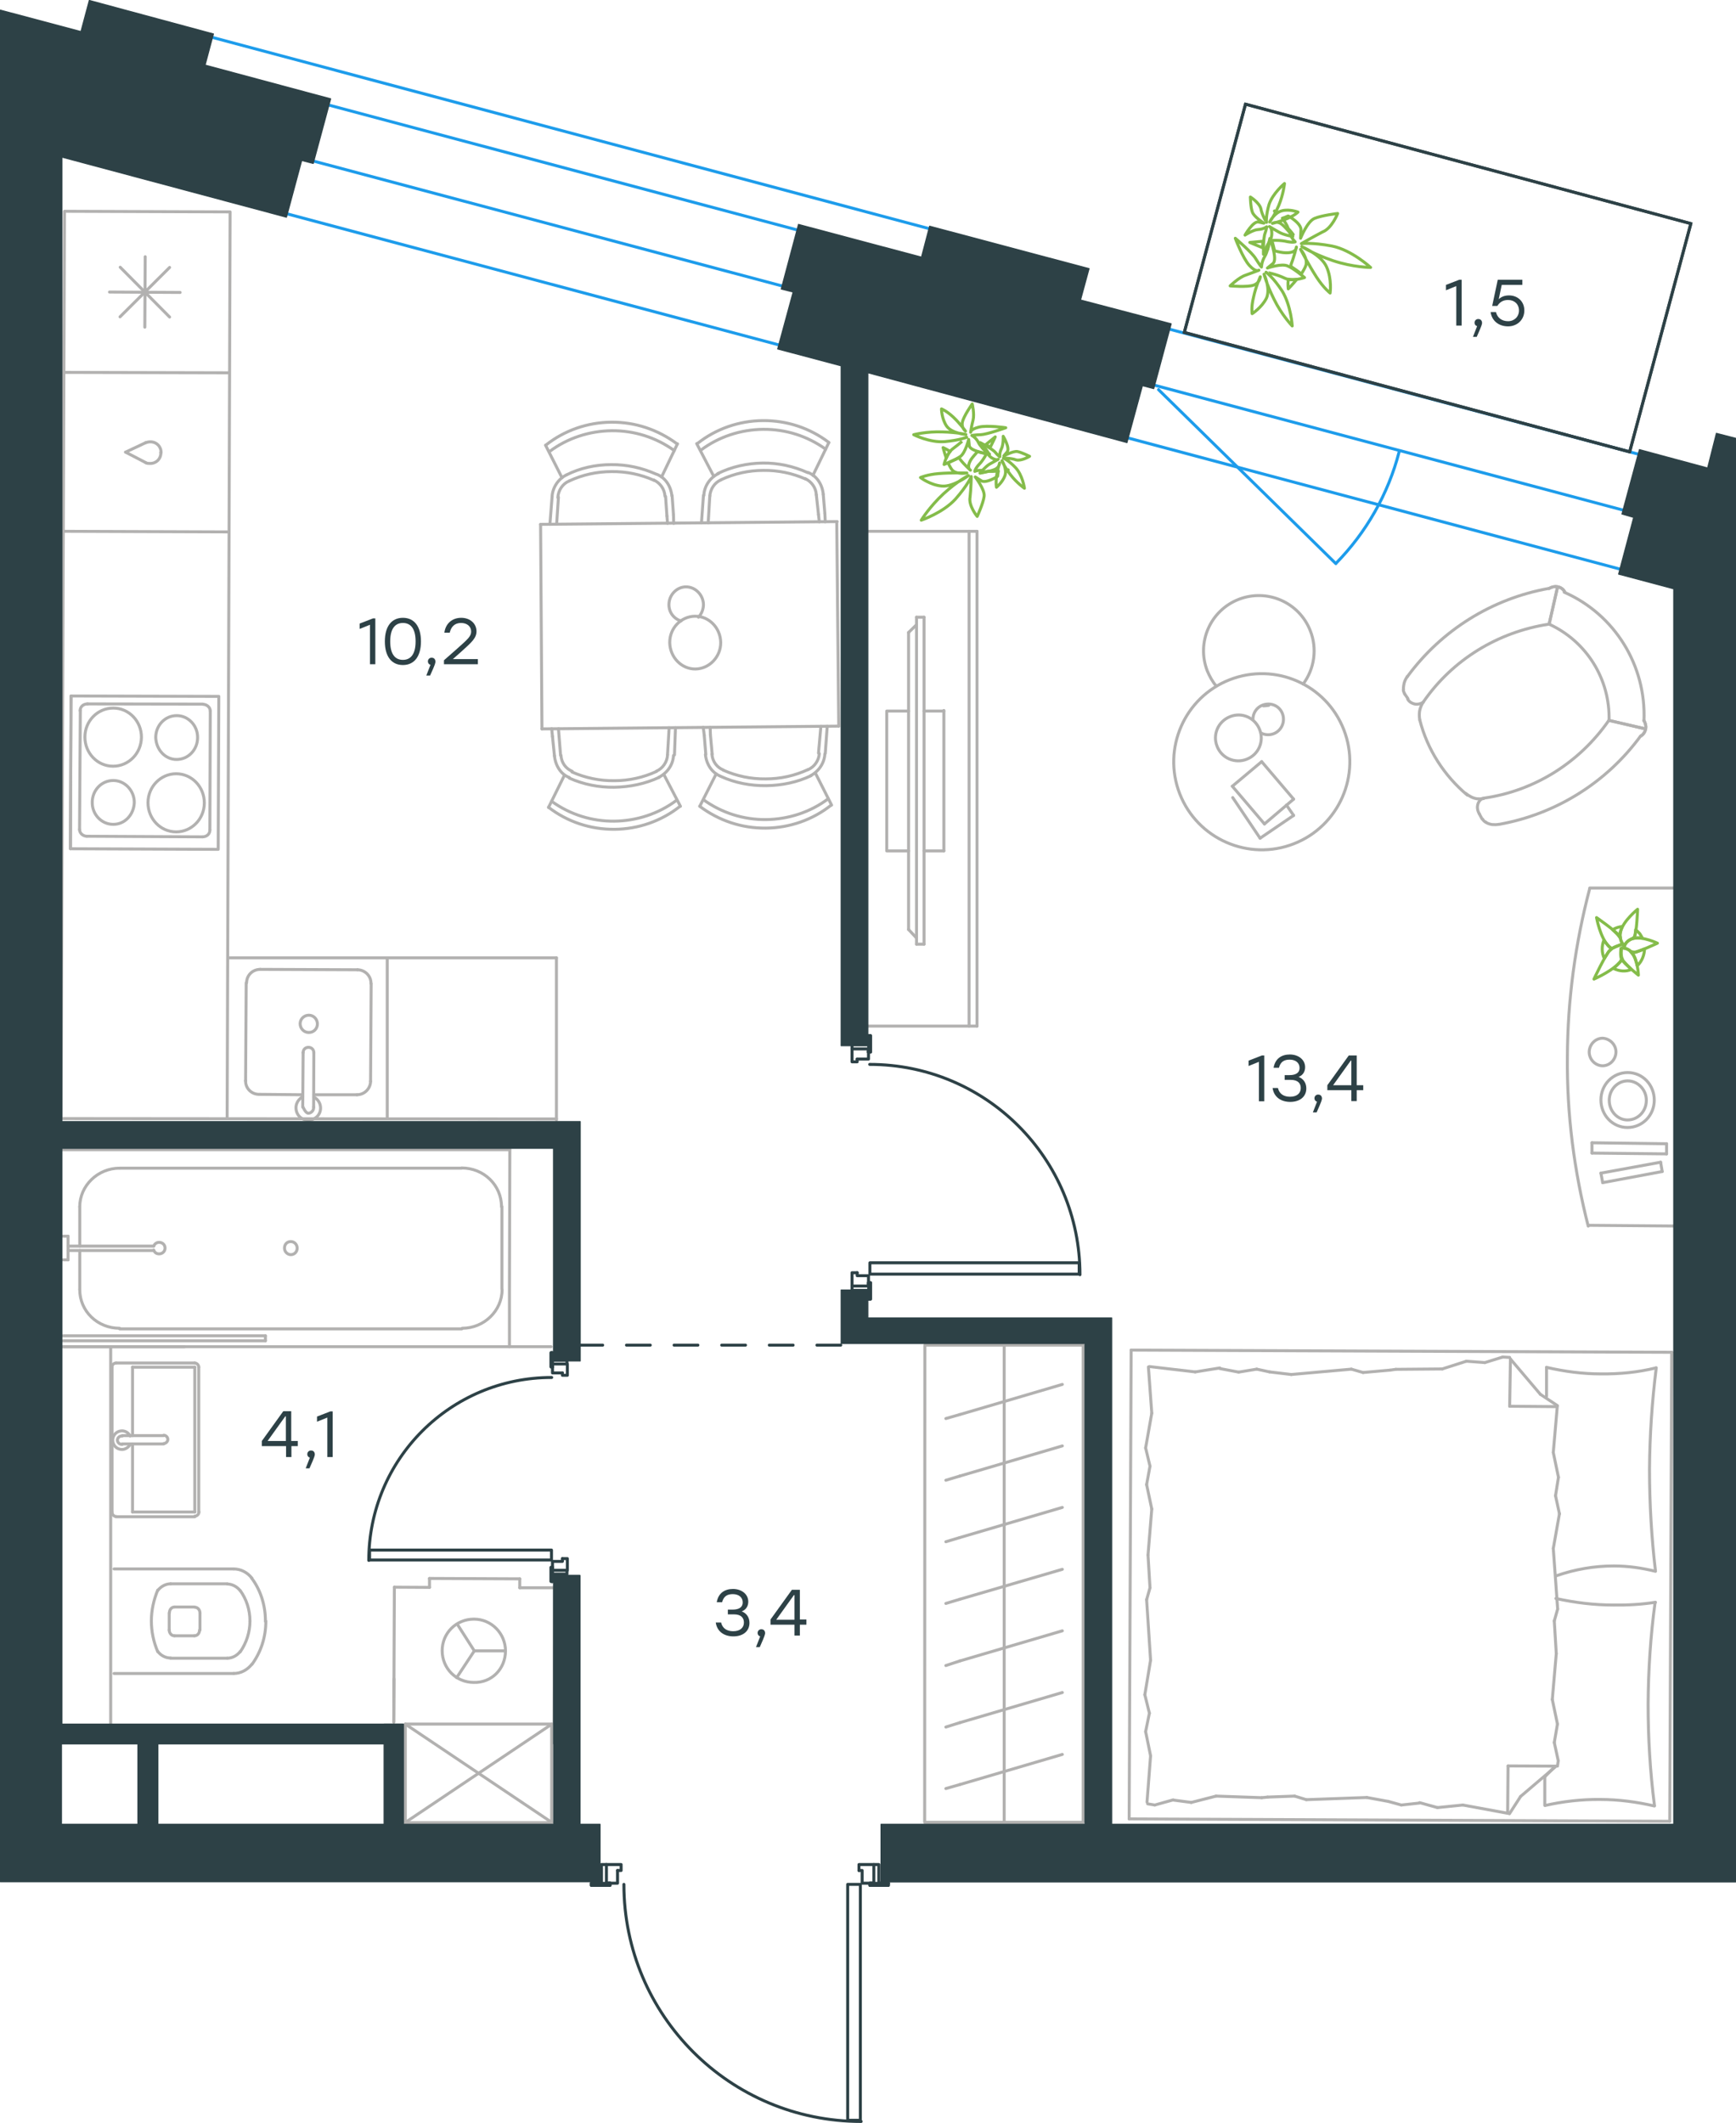 <?xml version="1.0" encoding="utf-8"?>
<!-- Generator: Adobe Illustrator 26.5.0, SVG Export Plug-In . SVG Version: 6.00 Build 0)  -->
<svg version="1.1" id="Слой_1" xmlns="http://www.w3.org/2000/svg" xmlns:xlink="http://www.w3.org/1999/xlink" x="0px" y="0px"
	 viewBox="0 0 875.1 1070" style="enable-background:new 0 0 875.1 1070;" xml:space="preserve">
<style type="text/css">
	.st0{fill:none;stroke:#1D9CEB;stroke-width:1.5;stroke-miterlimit:22.926;}
	.st1{enable-background:new    ;}
	.st2{fill:#2D4146;}
	
		.st3{fill-rule:evenodd;clip-rule:evenodd;fill:#2D4146;stroke:#2D4146;stroke-width:0.5;stroke-linecap:round;stroke-linejoin:round;stroke-miterlimit:10;}
	.st4{fill:none;stroke:#B2B1B0;stroke-width:1.5;stroke-linecap:round;stroke-linejoin:round;stroke-miterlimit:10;}
	.st5{fill:none;stroke:#84BC4A;stroke-width:1.5;stroke-linecap:round;stroke-linejoin:round;stroke-miterlimit:10;}
	
		.st6{fill:none;stroke:#2D4146;stroke-width:1.5;stroke-linecap:round;stroke-linejoin:round;stroke-miterlimit:10;stroke-dasharray:12;}
	.st7{fill:none;stroke:#2D4146;stroke-width:1.5;stroke-linecap:round;stroke-linejoin:round;stroke-miterlimit:10;}
	
		.st8{fill-rule:evenodd;clip-rule:evenodd;fill:#2D4146;stroke:#2D4146;stroke-width:0.5;stroke-linecap:round;stroke-linejoin:round;stroke-miterlimit:10;}
	.st9{fill:none;stroke:#1D9CEB;stroke-width:1.5;stroke-linecap:round;stroke-linejoin:round;stroke-miterlimit:10;}
	.st10{fill:none;stroke:#2D4146;stroke-width:1.5;stroke-miterlimit:10;}
	.st11{fill:none;stroke:#2D4146;stroke-width:1.5;stroke-linecap:round;stroke-linejoin:round;stroke-miterlimit:10;}
</style>
<line class="st0" x1="129" y1="103.6" x2="827.7" y2="289.8"/>
<line class="st0" x1="125.8" y1="72.6" x2="824.5" y2="258.8"/>
<line class="st0" x1="147.5" y1="48.1" x2="846.4" y2="234.4"/>
<line class="st0" x1="97.5" y1="16.3" x2="539.4" y2="134.2"/>
<g class="st1">
	<path class="st2" d="M189.2,311.7v23.1h-2.7v-19.9l-5.2,2.1v-2.7l6.7-2.6H189.2z"/>
	<path class="st2" d="M212.2,323.3c0,7.6-3.4,11.9-9.1,11.9c-5.7,0-9.1-4.3-9.1-11.9s3.4-11.9,9.1-11.9
		C208.8,311.4,212.2,315.7,212.2,323.3z M209.5,323.3c0-6.6-2.6-9.3-6.4-9.3c-3.8,0-6.4,2.7-6.4,9.3c0,6.6,2.6,9.3,6.4,9.3
		C206.9,332.6,209.5,329.9,209.5,323.3z"/>
	<path class="st2" d="M216.8,340.5h-1.9l2.1-5.4c-0.8-0.2-1.3-0.9-1.3-1.7c0-1.1,0.8-1.9,1.9-1.9c0.8,0,1.8,0.4,1.9,1.9
		C219.5,334,219.5,334.7,216.8,340.5z"/>
	<path class="st2" d="M240.8,334.8h-17v-2l6.6-5.8c5.5-4.9,7.1-6.3,7.1-8.7c0-2.5-2-4.3-5.1-4.3c-3.2,0-5,1.9-5.7,4.9H224
		c0.6-4.6,3.9-7.5,8.5-7.5c4.6,0,7.7,3,7.7,6.8c0,3.4-2.4,5.5-7.6,10.2l-4.3,3.8h12.6V334.8z"/>
</g>
<path class="st3" d="M257.5,577.5h1.2c0-0.7-0.5-1.2-1.2-1.2s-1.2,0.5-1.2,1.2s0.5,1.2,1.2,1.2s1.2-0.5,1.2-1.2H257.5z"/>
<g>
	<line class="st4" x1="766.5" y1="905.5" x2="784.1" y2="890.5"/>
	<line class="st4" x1="760.9" y1="914.2" x2="766.5" y2="905.5"/>
	<line class="st4" x1="842.7" y1="681.6" x2="570.2" y2="680.5"/>
	<line class="st4" x1="761" y1="708.8" x2="784.6" y2="709"/>
	<line class="st4" x1="569.2" y1="916.8" x2="841.7" y2="918"/>
	<line class="st4" x1="841.7" y1="918" x2="842.7" y2="681.6"/>
	<line class="st4" x1="760.2" y1="890.1" x2="760" y2="913.8"/>
	<line class="st4" x1="778.7" y1="895.6" x2="778.7" y2="910"/>
	<line class="st4" x1="760.2" y1="890.1" x2="784" y2="890.2"/>
	<line class="st4" x1="784" y1="890.2" x2="778.7" y2="895.6"/>
	<line class="st4" x1="779.6" y1="689.2" x2="779.6" y2="703.8"/>
	<line class="st4" x1="776.5" y1="702.8" x2="761.4" y2="685"/>
	<line class="st4" x1="785.1" y1="708.5" x2="776.5" y2="702.8"/>
	<line class="st4" x1="761" y1="708.8" x2="761.4" y2="685"/>
	<line class="st4" x1="578.7" y1="783.8" x2="579.7" y2="800.3"/>
	<line class="st4" x1="580" y1="836.8" x2="577.1" y2="854.2"/>
	<line class="st4" x1="579.4" y1="863.5" x2="577.5" y2="872.8"/>
	<line class="st4" x1="577.1" y1="854.2" x2="579.4" y2="863.5"/>
	<line class="st4" x1="579.7" y1="800.3" x2="578" y2="806.3"/>
	<line class="st4" x1="578" y1="806.3" x2="580" y2="836.8"/>
	<line class="st4" x1="580" y1="885" x2="578.2" y2="908.3"/>
	<line class="st4" x1="577.5" y1="872.8" x2="580" y2="885"/>
	<line class="st4" x1="580.6" y1="712.3" x2="577.5" y2="729.8"/>
	<line class="st4" x1="579.7" y1="739" x2="578" y2="748.3"/>
	<line class="st4" x1="577.5" y1="729.8" x2="579.7" y2="739"/>
	<line class="st4" x1="578.9" y1="689" x2="580.6" y2="712.3"/>
	<line class="st4" x1="580.6" y1="760.6" x2="578.7" y2="783.8"/>
	<line class="st4" x1="578" y1="748.3" x2="580.6" y2="760.6"/>
	<line class="st4" x1="569.2" y1="916.8" x2="570.2" y2="680.5"/>
	<path class="st4" d="M834,910c-2.2-17-3.2-34-3.2-51.1c0.1-17,1.2-34.2,3.5-51.1"/>
	<path class="st4" d="M834.6,689.5c-9,2.2-18.1,3.1-27.6,3c-9.2,0-18.3-1.2-27.4-3.3"/>
	<path class="st4" d="M779,910c8.9-2,18.1-3.1,27.6-3c9.2,0,18.3,1.2,27.4,3.3"/>
	<path class="st4" d="M834.5,791.8c-2-17-3-34-3-51.3c0.1-17,1.3-34.2,3.4-51.1"/>
	<line class="st4" x1="640" y1="691.5" x2="633.5" y2="690.1"/>
	<line class="st4" x1="624.4" y1="691.6" x2="614.9" y2="689.8"/>
	<line class="st4" x1="633.5" y1="690.1" x2="624.4" y2="691.6"/>
	<line class="st4" x1="602.5" y1="691.5" x2="579.4" y2="688.8"/>
	<line class="st4" x1="614.9" y1="689.5" x2="602.5" y2="691.5"/>
	<line class="st4" x1="700.7" y1="690.6" x2="687.1" y2="691.8"/>
	<line class="st4" x1="650.9" y1="692.8" x2="640" y2="691.5"/>
	<line class="st4" x1="687.1" y1="691.8" x2="681.2" y2="690.1"/>
	<line class="st4" x1="681.2" y1="690.1" x2="650.9" y2="692.8"/>
	<line class="st4" x1="703.6" y1="690.2" x2="700.7" y2="690.6"/>
	<line class="st4" x1="761" y1="684.2" x2="757.5" y2="684"/>
	<line class="st4" x1="748.5" y1="686.8" x2="739.2" y2="686.1"/>
	<line class="st4" x1="757.5" y1="684" x2="748.5" y2="686.8"/>
	<line class="st4" x1="727.1" y1="690" x2="703.6" y2="690.2"/>
	<line class="st4" x1="739.2" y1="686.1" x2="727" y2="690"/>
	<path class="st4" d="M784.4,794.3c9.4-3.3,19.2-5,29.1-5c7.1,0,14.1,1,21,2.7"/>
	<line class="st4" x1="699.9" y1="908" x2="706.4" y2="909.8"/>
	<line class="st4" x1="715.6" y1="908.6" x2="724.6" y2="911.1"/>
	<line class="st4" x1="706.4" y1="909.8" x2="715.6" y2="908.8"/>
	<line class="st4" x1="737.4" y1="909.8" x2="760.2" y2="914"/>
	<line class="st4" x1="724.6" y1="911.1" x2="737.4" y2="909.8"/>
	<line class="st4" x1="639" y1="905.8" x2="652.6" y2="905.3"/>
	<line class="st4" x1="689" y1="906" x2="699.9" y2="908"/>
	<line class="st4" x1="652.6" y1="905.3" x2="658.5" y2="907.1"/>
	<line class="st4" x1="658.5" y1="907.1" x2="689" y2="906"/>
	<line class="st4" x1="636" y1="906.1" x2="639" y2="905.8"/>
	<line class="st4" x1="578.5" y1="909.2" x2="582.1" y2="909.8"/>
	<line class="st4" x1="591.4" y1="907.3" x2="600.5" y2="908.5"/>
	<line class="st4" x1="582.1" y1="909.8" x2="591.4" y2="907.2"/>
	<line class="st4" x1="613" y1="905.3" x2="636" y2="906.1"/>
	<line class="st4" x1="600.5" y1="908.5" x2="613" y2="905.3"/>
	<path class="st4" d="M834.5,807.6c-6.9,1.1-14.1,1.5-21.1,1.4c-9.9,0-19.4-1.2-29.1-3.3"/>
	<line class="st4" x1="784.5" y1="833.5" x2="783.5" y2="817"/>
	<line class="st4" x1="783" y1="780.5" x2="786.1" y2="763"/>
	<line class="st4" x1="784.1" y1="754" x2="785.6" y2="744.6"/>
	<line class="st4" x1="786.1" y1="763" x2="784.1" y2="753.8"/>
	<line class="st4" x1="783.5" y1="817" x2="785.2" y2="811"/>
	<line class="st4" x1="785.2" y1="811" x2="783" y2="780.5"/>
	<line class="st4" x1="783" y1="732.1" x2="785" y2="709"/>
	<line class="st4" x1="785.6" y1="744.6" x2="783" y2="732.1"/>
	<line class="st4" x1="785.1" y1="890.2" x2="785.5" y2="887.5"/>
	<line class="st4" x1="783.5" y1="878.3" x2="785.1" y2="869"/>
	<line class="st4" x1="785.5" y1="887.5" x2="783.5" y2="878.3"/>
	<line class="st4" x1="782.5" y1="856.6" x2="784.5" y2="833.5"/>
	<line class="st4" x1="785.1" y1="869" x2="782.5" y2="856.6"/>
	<line class="st4" x1="335.5" y1="250.2" x2="336.2" y2="260.1"/>
	<line class="st4" x1="339.5" y1="259.6" x2="339.6" y2="263.8"/>
	<line class="st4" x1="336.2" y1="260.1" x2="336.5" y2="263.8"/>
	<line class="st4" x1="281.5" y1="250.6" x2="280.6" y2="264.2"/>
	<line class="st4" x1="278.3" y1="250.4" x2="277.2" y2="264.3"/>
	<line class="st4" x1="338.8" y1="249.8" x2="339.5" y2="259.6"/>
	<line class="st4" x1="283.3" y1="240.8" x2="275" y2="224.4"/>
	<line class="st4" x1="333.5" y1="240.4" x2="341.5" y2="223.7"/>
	<line class="st4" x1="273.2" y1="367.4" x2="272.5" y2="264.3"/>
	<line class="st4" x1="422.8" y1="366" x2="273.2" y2="367.4"/>
	<line class="st4" x1="421.8" y1="263" x2="422.8" y2="366"/>
	<line class="st4" x1="272.5" y1="264.3" x2="422" y2="262.9"/>
	<line class="st4" x1="282.6" y1="380.8" x2="281.8" y2="371"/>
	<line class="st4" x1="278.5" y1="371.2" x2="278.1" y2="367.3"/>
	<line class="st4" x1="281.8" y1="371" x2="281.5" y2="367.3"/>
	<line class="st4" x1="336.5" y1="380.3" x2="337.3" y2="366.8"/>
	<line class="st4" x1="340" y1="380.5" x2="340.5" y2="366.8"/>
	<line class="st4" x1="279.5" y1="381" x2="278.5" y2="371.2"/>
	<line class="st4" x1="334.6" y1="390.3" x2="343" y2="406.4"/>
	<line class="st4" x1="284.5" y1="390.8" x2="276.5" y2="407"/>
	<line class="st4" x1="411.5" y1="249.4" x2="412.6" y2="259.4"/>
	<line class="st4" x1="415.8" y1="258.8" x2="416" y2="263"/>
	<line class="st4" x1="412.6" y1="259.4" x2="413" y2="263"/>
	<line class="st4" x1="357.8" y1="249.9" x2="357" y2="263.6"/>
	<line class="st4" x1="354.6" y1="249.7" x2="353.6" y2="263.6"/>
	<line class="st4" x1="415" y1="249.2" x2="415.8" y2="258.8"/>
	<line class="st4" x1="359.8" y1="240.1" x2="351.2" y2="223.6"/>
	<line class="st4" x1="409.8" y1="239.6" x2="417.8" y2="223.1"/>
	<line class="st4" x1="359" y1="380.1" x2="358.1" y2="370.3"/>
	<line class="st4" x1="355" y1="370.6" x2="354.5" y2="366.6"/>
	<line class="st4" x1="358.1" y1="370.3" x2="358" y2="366.6"/>
	<line class="st4" x1="412.6" y1="379.6" x2="413.8" y2="366.1"/>
	<line class="st4" x1="416" y1="379.8" x2="417" y2="366.1"/>
	<line class="st4" x1="355.8" y1="380.3" x2="355" y2="370.6"/>
	<line class="st4" x1="411.1" y1="389.8" x2="419.2" y2="405.8"/>
	<line class="st4" x1="361" y1="390.1" x2="352.8" y2="406.3"/>
	<path class="st4" d="M285.5,239.4c6.9-3.5,14.7-5.2,22.5-5.2c8-0.1,15.6,1.6,22.8,4.8"/>
	<path class="st4" d="M281.2,250.8c0.2-3.7,2.5-7,5.6-8.3"/>
	<path class="st4" d="M287,242.4c6.7-3.1,13.9-4.7,21.3-4.7c7.4-0.1,14.6,1.4,21.4,4.4"/>
	<path class="st4" d="M329.5,241.9c3.2,1.5,5.5,4.5,5.7,8.2"/>
	<path class="st4" d="M277,227.6c9-6.8,20.2-10.4,31.4-10.5s22.2,3.3,31.5,10"/>
	<path class="st4" d="M331.2,239.1c4.3,1.8,7,6,7.5,10.9"/>
	<path class="st4" d="M278.3,250.4c0.2-4.6,3.1-9,7.2-11"/>
	<path class="st4" d="M275.1,224.4c9.4-7.5,21.1-11.5,33-11.6c12.1-0.1,23.5,3.7,33.3,11"/>
	<path class="st4" d="M343.3,313c-3.6-1.1-6.1-4.3-6.1-8.2c0-5,4-9,8.6-9c4.8,0,8.7,4.1,8.8,8.9c0,2.4-1,4.8-2.5,6.4"/>
	<path class="st4" d="M350.6,337.2c7.1-0.1,12.8-6.3,12.7-13.4c-0.1-7.2-5.8-13.3-13-13.2c-7,0.1-12.8,6-12.7,13.4
		C337.8,331.3,343.5,337.3,350.6,337.2z"/>
	<path class="st4" d="M336.5,380.6c-0.2,3.5-2.5,6.8-5.6,8.1"/>
	<path class="st4" d="M331,388.8c-6.7,3.1-13.9,4.7-21.3,4.7c-7.4,0.1-14.6-1.4-21.4-4.4"/>
	<path class="st4" d="M288.5,388.8c-3.2-1.3-5.5-4.3-5.7-8"/>
	<path class="st4" d="M341,403.4c-9,6.8-20.2,10.4-31.4,10.5s-22.2-3.3-31.5-10"/>
	<path class="st4" d="M287,391.9c-4.3-1.6-7-6-7.5-10.9"/>
	<path class="st4" d="M339.5,380.8c-0.2,4.6-3.1,8.8-7.4,11"/>
	<path class="st4" d="M332.3,391.8c-7.1,3.3-14.9,4.9-22.7,5s-15.4-1.4-22.6-4.6"/>
	<path class="st4" d="M342.8,406.4c-9.4,7.5-21.1,11.5-33,11.6c-12.1,0.1-23.7-3.7-33.3-11.1"/>
	<path class="st4" d="M361.8,238.7c7.1-3.5,14.9-5.2,22.7-5.3s15.5,1.6,22.6,4.8"/>
	<path class="st4" d="M357.8,250.2c0.2-3.7,2.5-7,5.6-8.3"/>
	<path class="st4" d="M363.5,241.8c6.7-3.1,13.9-4.7,21.3-4.7c7.4-0.1,14.6,1.4,21.4,4.4"/>
	<path class="st4" d="M405.8,241.2c3.2,1.5,5.5,4.5,5.7,8.2"/>
	<path class="st4" d="M353.3,226.9c9-6.8,20.2-10.4,31.4-10.5s22.2,3.3,31.5,10"/>
	<path class="st4" d="M407.5,238.2c4.3,1.8,7,6,7.5,10.9"/>
	<path class="st4" d="M354.8,249.7c0.2-4.6,3.1-9,7.4-11"/>
	<path class="st4" d="M351.5,223.6c9.4-7.5,21.1-11.5,33-11.6c12.1-0.1,23.7,3.7,33.3,11"/>
	<path class="st4" d="M413,379.8c-0.2,3.5-2.5,6.8-5.6,8.1"/>
	<path class="st4" d="M407.3,387.9c-6.7,3.1-13.9,4.7-21.3,4.7c-7.4,0.1-14.6-1.4-21.4-4.4"/>
	<path class="st4" d="M364.6,388.1c-3.2-1.3-5.5-4.3-5.7-8"/>
	<path class="st4" d="M417.5,402.6c-9,6.8-20.2,10.4-31.4,10.5s-22.2-3.3-31.5-10"/>
	<path class="st4" d="M363.1,391.2c-4.3-1.8-7-6-7.5-10.9"/>
	<path class="st4" d="M415.8,380c-0.2,4.6-3.1,8.8-7.2,11"/>
	<path class="st4" d="M408.8,391c-6.9,3.3-14.7,4.9-22.5,5c-8,0.1-15.7-1.4-22.8-4.6"/>
	<path class="st4" d="M419,405.8c-9.4,7.5-21.1,11.5-33,11.6c-12.1,0.1-23.5-3.7-33.3-11"/>
	<line class="st4" x1="90.8" y1="147.4" x2="55.2" y2="147.2"/>
	<line class="st4" x1="60.6" y1="134.7" x2="85.5" y2="159.8"/>
	<line class="st4" x1="85.5" y1="134.8" x2="60.5" y2="159.7"/>
	<line class="st4" x1="73.2" y1="129.4" x2="73" y2="164.9"/>
	<line class="st4" x1="32.6" y1="187.7" x2="115.1" y2="187.9"/>
	<line class="st4" x1="32.3" y1="267.8" x2="114.8" y2="268.1"/>
	<line class="st4" x1="30.1" y1="563.8" x2="280.5" y2="564"/>
	<line class="st4" x1="158.1" y1="558" x2="158.2" y2="530.6"/>
	<line class="st4" x1="131" y1="551.6" x2="152.6" y2="551.8"/>
	<line class="st4" x1="180.2" y1="488.8" x2="131.2" y2="488.6"/>
	<line class="st4" x1="158.2" y1="551.8" x2="180" y2="551.8"/>
	<line class="st4" x1="186.8" y1="545" x2="187.1" y2="495.8"/>
	<line class="st4" x1="152.8" y1="530.6" x2="152.6" y2="558"/>
	<line class="st4" x1="124.1" y1="495.4" x2="123.8" y2="544.8"/>
	<path class="st4" d="M152.8,530.6L152.8,530.6c0-1.6,1.1-2.7,2.7-2.7s2.7,1.2,2.7,2.7"/>
	<path class="st4" d="M130.6,551.6c-3.8,0-6.9-3-6.8-6.9"/>
	<path class="st4" d="M158.2,553c2.1,1,3.4,3.2,3.4,5.5c0,3.4-2.7,6.1-6.3,6.1c-3.4,0-6.1-2.7-6.1-6.3c0-2.3,1.4-4.4,3.4-5.5"/>
	<path class="st4" d="M180.2,488.8c3.6,0,6.9,3,6.8,6.9"/>
	<path class="st4" d="M186.8,545c0,3.6-3,6.8-6.9,6.8"/>
	<path class="st4" d="M124.3,495.4c0-3.8,3-6.8,6.9-6.8"/>
	<path class="st4" d="M158.1,558v0.4c0,1.3-1.2,2.7-2.7,2.7c-1.4,0-2.7-3.2-2.7-3.2"/>
	<path class="st4" d="M160,516.1c0-2.3-1.8-4.4-4.3-4.4c-2.3,0-4.4,1.8-4.4,4.3c0,2.3,1.8,4.4,4.3,4.4
		C158,520.5,160,518.6,160,516.1z"/>
	<line class="st4" x1="35.5" y1="427.8" x2="35.8" y2="350.8"/>
	<path class="st4" d="M89,382.8c-5.8,0-10.3-5-10.5-11.1c0-6,4.6-11,10.6-11c5.8,0,10.6,5,10.5,11.1C99.6,377.8,95,382.8,89,382.8z"
		/>
	<path class="st4" d="M57,386.2c-7.9,0-14.2-6.6-14.2-14.7s6.4-14.6,14.3-14.6c7.9,0,14.2,6.6,14.2,14.7
		C71.2,379.8,64.8,386.2,57,386.2z"/>
	<path class="st4" d="M57,415.5c-5.8,0-10.6-5-10.5-11.1c0-6,4.6-11,10.6-11c5.8,0,10.6,5,10.6,11.1C67.5,410.5,63,415.6,57,415.5z"
		/>
	<path class="st4" d="M88.8,419.3c-7.9,0-14.2-6.6-14.2-14.7S81,390,88.8,390c7.9,0,14.2,6.6,14.2,14.7S96.6,419.3,88.8,419.3z"/>
	<line class="st4" x1="102.2" y1="354.9" x2="44" y2="354.8"/>
	<line class="st4" x1="40.5" y1="358.1" x2="40.1" y2="418.1"/>
	<line class="st4" x1="43.6" y1="421.5" x2="102" y2="421.8"/>
	<line class="st4" x1="105.8" y1="418.3" x2="106" y2="358.4"/>
	<path class="st4" d="M40.1,418.1c0,1.9,1.8,3.4,3.7,3.4"/>
	<path class="st4" d="M106,358.4c0-1.9-1.8-3.4-3.7-3.4"/>
	<path class="st4" d="M44.2,354.8c-2.3,0-3.8,1.5-3.8,3.4"/>
	<path class="st4" d="M102,421.8c2.3,0,3.8-1.5,3.8-3.4"/>
	<polygon class="st4" points="110.3,351 35.8,350.8 35.5,427.8 110,428.1 	"/>
	<polyline class="st4" points="30.8,563.2 32.5,106.5 116,106.8 114.5,563 	"/>
	<line class="st4" x1="635.2" y1="422.5" x2="652.1" y2="411"/>
	<line class="st4" x1="652.1" y1="411" x2="648.5" y2="405.8"/>
	<line class="st4" x1="621.4" y1="402" x2="635.2" y2="422.5"/>
	<line class="st4" x1="637.4" y1="415.3" x2="652.1" y2="402.8"/>
	<line class="st4" x1="652.1" y1="402.8" x2="636" y2="383.9"/>
	<line class="st4" x1="636" y1="383.9" x2="621.2" y2="396.3"/>
	<line class="st4" x1="621.2" y1="396.3" x2="637.4" y2="415.3"/>
	<path class="st4" d="M677.4,367.8c8.9,22.8-2.4,48.6-25.2,57.5c-22.8,8.9-48.6-2.4-57.5-25.2c-8.9-22.8,2.4-48.6,25.2-57.5
		S668.5,344.9,677.4,367.8z"/>
	<path class="st4" d="M635,367.8c2.3,5.8-0.5,12.6-6.6,14.9c-5.8,2.3-12.6-0.5-14.9-6.6c-2.3-5.8,0.5-12.5,6.6-14.9
		C626.1,358.8,632.7,361.8,635,367.8z"/>
	<path class="st4" d="M635.7,369.5c2,1,4.3,1.1,6.4,0.3c3.8-1.5,5.9-5.9,4.4-10s-5.9-5.9-10-4.4c-3,1.1-4.9,4-4.9,7.1"/>
	<path class="st4" d="M636.9,355.8c1-0.1,1.8-0.1,2.7-0.3"/>
	<path class="st4" d="M656.9,344.8c5.7-7.7,7.2-17.8,3.6-26.9c-5.6-14.3-21.7-21.4-36.1-15.8c-14.3,5.6-21.4,21.7-15.8,36.1
		c1.1,2.6,2.6,5.4,4.5,7.6"/>
	<line class="st4" x1="475.8" y1="428.9" x2="465.8" y2="428.9"/>
	<line class="st4" x1="475.8" y1="358.1" x2="475.8" y2="428.9"/>
	<polyline class="st4" points="458,428.9 447,428.9 447,358.4 458,358.4 	"/>
	<line class="st4" x1="465.8" y1="358.4" x2="475.8" y2="358.4"/>
	<line class="st4" x1="488.5" y1="267.8" x2="488.5" y2="517.2"/>
	<line class="st4" x1="437.5" y1="267.8" x2="492.5" y2="267.8"/>
	<line class="st4" x1="492.5" y1="267.8" x2="492.5" y2="517.2"/>
	<line class="st4" x1="492.5" y1="517.2" x2="437.5" y2="517.2"/>
	<line class="st4" x1="462" y1="475.9" x2="465.8" y2="475.9"/>
	<line class="st4" x1="462" y1="314.9" x2="458" y2="318.8"/>
	<line class="st4" x1="458" y1="468.5" x2="462" y2="472.8"/>
	<line class="st4" x1="462" y1="475.9" x2="462" y2="311.1"/>
	<line class="st4" x1="465.8" y1="311.1" x2="465.8" y2="475.9"/>
	<line class="st4" x1="462" y1="311.1" x2="465.8" y2="311.1"/>
	<line class="st4" x1="458" y1="318.8" x2="458" y2="468.5"/>
	<polygon class="st4" points="466.1,918.5 466.2,678 546,678 546,918.5 	"/>
	<line class="st4" x1="506.2" y1="918.5" x2="506.2" y2="678"/>
	<line class="st4" x1="476.8" y1="715" x2="483.8" y2="713"/>
	<line class="st4" x1="483.8" y1="713" x2="535.5" y2="697.8"/>
	<line class="st4" x1="476.8" y1="746.1" x2="483.8" y2="744"/>
	<line class="st4" x1="483.8" y1="744" x2="535.5" y2="728.8"/>
	<line class="st4" x1="476.8" y1="777.1" x2="483.8" y2="775"/>
	<line class="st4" x1="483.8" y1="775" x2="535.5" y2="759.8"/>
	<line class="st4" x1="476.8" y1="808.2" x2="483.8" y2="806.1"/>
	<line class="st4" x1="483.8" y1="806.1" x2="535.5" y2="791"/>
	<line class="st4" x1="476.8" y1="839.5" x2="483.8" y2="837.2"/>
	<line class="st4" x1="483.8" y1="837.2" x2="535.5" y2="822"/>
	<line class="st4" x1="476.8" y1="870.5" x2="483.8" y2="868.3"/>
	<line class="st4" x1="483.8" y1="868.3" x2="535.5" y2="853.1"/>
	<line class="st4" x1="476.8" y1="901.5" x2="483.8" y2="899.5"/>
	<line class="st4" x1="483.8" y1="899.5" x2="535.5" y2="884.3"/>
	<line class="st4" x1="85.3" y1="821.6" x2="85.3" y2="813"/>
	<line class="st4" x1="57.5" y1="790.8" x2="117.8" y2="790.8"/>
	<line class="st4" x1="100.8" y1="813" x2="100.8" y2="821.6"/>
	<line class="st4" x1="88" y1="810" x2="98" y2="810"/>
	<line class="st4" x1="98" y1="824.5" x2="88" y2="824.5"/>
	<line class="st4" x1="117.8" y1="843.5" x2="57.5" y2="843.5"/>
	<line class="st4" x1="86" y1="798.3" x2="114.6" y2="798.3"/>
	<line class="st4" x1="114.6" y1="835.8" x2="86" y2="835.8"/>
	<path class="st4" d="M85.3,821.6c0,1.5,1.1,2.9,2.6,2.9"/>
	<path class="st4" d="M127,795.5c-2.2-2.9-5.6-4.7-9.2-4.7"/>
	<path class="st4" d="M88,810c-1.5,0-2.6,1.3-2.6,2.9"/>
	<path class="st4" d="M100.8,813c0-1.5-1.1-2.9-2.6-2.9"/>
	<path class="st4" d="M133.8,817.2V817c0-7.8-2.4-15.5-6.9-21.5"/>
	<path class="st4" d="M127.1,838.8c4.5-6.3,6.9-13.6,6.9-21.7c0,0.2,0,0.2,0,0"/>
	<path class="st4" d="M117.8,843.5c3.6,0,6.9-1.8,9.2-4.7"/>
	<path class="st4" d="M121.1,801.8c-1.5-2-4.1-3.4-6.5-3.4"/>
	<path class="st4" d="M126,817.2V817c0-5.6-1.8-11-4.9-15.3"/>
	<path class="st4" d="M98,824.5c1.5,0,2.6-1.3,2.6-2.9"/>
	<path class="st4" d="M114.6,835.8c2.4,0,4.9-1.3,6.5-3.4"/>
	<path class="st4" d="M121.1,832.6c3.1-4.5,4.9-9.9,4.9-15.5"/>
	<path class="st4" d="M79.5,801.5c-2,4.9-3.2,10.1-3.2,15.5s1.1,10.5,3.2,15.5"/>
	<path class="st4" d="M79.5,832.3c1.5,2.2,4.1,3.4,6.5,3.4"/>
	<path class="st4" d="M86,798.3c-2.4,0-4.9,1.3-6.5,3.4"/>
	<line class="st4" x1="55.8" y1="678.8" x2="55.8" y2="872.2"/>
	<line class="st4" x1="82.5" y1="723.6" x2="61.6" y2="723.6"/>
	<line class="st4" x1="66.8" y1="727.8" x2="66.8" y2="762.1"/>
	<line class="st4" x1="58.5" y1="687" x2="98.2" y2="687"/>
	<line class="st4" x1="98.2" y1="689.1" x2="66.8" y2="689.1"/>
	<line class="st4" x1="98.2" y1="762.1" x2="98.2" y2="689.1"/>
	<line class="st4" x1="66.8" y1="762.1" x2="98.2" y2="762.1"/>
	<line class="st4" x1="61.6" y1="727.8" x2="82.5" y2="727.8"/>
	<line class="st4" x1="66.8" y1="689.1" x2="66.8" y2="723.6"/>
	<line class="st4" x1="56.5" y1="762.1" x2="56.5" y2="689.1"/>
	<line class="st4" x1="98.2" y1="764.5" x2="58.5" y2="764.5"/>
	<line class="st4" x1="100.2" y1="689.1" x2="100.2" y2="762.1"/>
	<path class="st4" d="M98.2,764.2c1.1,0,2.1-1,2.1-2.1"/>
	<path class="st4" d="M100.2,689.1c0-1.1-1-2.1-2.1-2.1"/>
	<path class="st4" d="M56.5,762.3c0,1.1,1,2.1,2.1,2.1"/>
	<path class="st4" d="M58.5,687c-1.1,0-2.1,1-2.1,2.1"/>
	<path class="st4" d="M65.6,723.8c-0.8-1.6-2.4-2.6-4.1-2.6c-2.6,0-4.7,2.1-4.7,4.7c0,2.6,2.1,4.7,4.7,4.7c1.6,0,3.4-1.1,4.1-2.6"/>
	<path class="st4" d="M61.6,723.8h-0.3c-1.1,0-2.1,1-2.1,2.1s1,2.1,2.1,2.1h0.3"/>
	<path class="st4" d="M82.5,727.6L82.5,727.6c1.1,0,2.1-1,2.1-2.1s-1-2.1-2.1-2.1"/>
	<line class="st4" x1="216.5" y1="800.1" x2="198.8" y2="800"/>
	<line class="st4" x1="239.1" y1="832.1" x2="230.2" y2="845.6"/>
	<line class="st4" x1="239.1" y1="832.1" x2="254.8" y2="832.1"/>
	<line class="st4" x1="262" y1="795.8" x2="262" y2="800.3"/>
	<line class="st4" x1="216.5" y1="795.6" x2="262" y2="795.8"/>
	<line class="st4" x1="239.1" y1="832.1" x2="230.6" y2="818.8"/>
	<line class="st4" x1="198.6" y1="846.2" x2="198.5" y2="868"/>
	<line class="st4" x1="279.3" y1="868.2" x2="279.6" y2="800.3"/>
	<line class="st4" x1="198.8" y1="800" x2="198.5" y2="868"/>
	<line class="st4" x1="279.6" y1="800.3" x2="262" y2="800.3"/>
	<line class="st4" x1="216.5" y1="800.1" x2="216.5" y2="795.6"/>
	<path class="st4" d="M254.8,832.1c0-8.7-7-16-15.9-16s-16,7-16,15.9s7,16,15.9,16C247.8,848.3,254.8,841.2,254.8,832.1z"/>
	<line class="st4" x1="257" y1="579.5" x2="30.5" y2="579.5"/>
	<line class="st4" x1="40.2" y1="649.8" x2="40.2" y2="630.3"/>
	<polyline class="st4" points="257,579.5 256.8,651 256.8,678.8 31.8,678.8 	"/>
	<line class="st4" x1="253" y1="608.2" x2="253" y2="649.8"/>
	<line class="st4" x1="40.2" y1="628.1" x2="40.2" y2="608.2"/>
	<line class="st4" x1="60.3" y1="588.8" x2="232.8" y2="588.8"/>
	<line class="st4" x1="232.8" y1="669.8" x2="60.3" y2="669.8"/>
	<path class="st4" d="M252.8,608.2c0-10.8-8.9-19.5-20.1-19.5"/>
	<path class="st4" d="M40.2,650c0,10.9,8.9,19.5,20.1,19.5"/>
	<path class="st4" d="M233,669.5c11,0,20.1-8.8,20.1-19.5"/>
	<path class="st4" d="M60.3,588.8c-11,0-20.1,8.8-20.1,19.5"/>
	<path class="st4" d="M149.8,629.1c0,1.9-1.4,3.3-3.2,3.3c-1.6,0-3.2-1.4-3.2-3.3c0-1.9,1.3-3.3,3.2-3.3
		C148.3,625.8,149.8,627.2,149.8,629.1z"/>
	<line class="st4" x1="133.8" y1="673.3" x2="133.8" y2="675.8"/>
	<line class="st4" x1="31.8" y1="673.3" x2="133.8" y2="673.3"/>
	<line class="st4" x1="133.8" y1="675.8" x2="31.8" y2="675.8"/>
	<line class="st4" x1="93" y1="678.8" x2="31.8" y2="678.8"/>
	<line class="st4" x1="31.8" y1="623.1" x2="34.3" y2="623.1"/>
	<line class="st4" x1="34.3" y1="628.1" x2="77.5" y2="628.1"/>
	<line class="st4" x1="77.5" y1="630.3" x2="34.3" y2="630.3"/>
	<line class="st4" x1="34.3" y1="623.1" x2="34.3" y2="635"/>
	<line class="st4" x1="34.3" y1="635" x2="31.8" y2="635"/>
	<path class="st4" d="M77.5,630.1c0.4,1.2,1.4,1.9,2.7,1.9c1.6,0,3-1.2,3-2.9c0-1.6-1.2-2.9-3-2.9c-1.3,0-2.3,0.8-2.7,1.9"/>
	<line class="st4" x1="280.5" y1="564.5" x2="280.5" y2="482.8"/>
	<line class="st4" x1="115.1" y1="482.8" x2="280.5" y2="482.8"/>
	<line class="st4" x1="195.2" y1="483.4" x2="195.2" y2="563"/>
	<line class="st4" x1="81.1" y1="227.9" x2="81.1" y2="228.2"/>
	<line class="st4" x1="63.3" y1="227.9" x2="73.5" y2="233.2"/>
	<line class="st4" x1="73.5" y1="223.1" x2="63.3" y2="227.9"/>
	<path class="st4" d="M73.5,223.1c0.7-0.2,1.4-0.4,2.3-0.4c3.1,0,5.4,2.3,5.4,5.4"/>
	<path class="st4" d="M81.1,228.2c0,3.1-2.3,5.4-5.4,5.4c-0.8,0-1.6,0-2.3-0.4"/>
	<line class="st4" x1="800.6" y1="617.6" x2="849.6" y2="618"/>
	<path class="st4" d="M800.6,618c-7.1-27.8-10.8-56.3-10.5-85.2c0.1-28.9,4-57.4,11.3-85.1"/>
	<line class="st4" x1="837.9" y1="590.5" x2="837.1" y2="585.8"/>
	<line class="st4" x1="837.1" y1="585.8" x2="807" y2="591.3"/>
	<line class="st4" x1="807.9" y1="596.1" x2="837.9" y2="590.5"/>
	<line class="st4" x1="840.1" y1="581.6" x2="840.1" y2="576.5"/>
	<line class="st4" x1="807" y1="591.3" x2="807.9" y2="596.1"/>
	<line class="st4" x1="802.5" y1="581.2" x2="840.1" y2="581.6"/>
	<line class="st4" x1="840.1" y1="576.5" x2="802.5" y2="576"/>
	<line class="st4" x1="802.5" y1="576" x2="802.5" y2="581.2"/>
	<path class="st4" d="M820.5,544.8c-5.2,0-9.3,4.5-9.3,9.8c0,5.5,4.2,9.9,9.2,9.9c5.4,0,9.5-4.5,9.5-9.8
		C830,549.3,825.6,544.8,820.5,544.8z"/>
	<path class="st4" d="M820.5,540.6c-7.5,0-13.5,6.1-13.5,13.8s5.9,13.9,13.4,13.9s13.5-6.1,13.5-13.8S828,540.6,820.5,540.6z"/>
	<path class="st4" d="M807.9,523.3c-3.7,0-6.7,3.1-6.8,6.9c0,3.8,3,6.9,6.7,7c3.7,0,6.7-3.1,6.8-6.9
		C814.6,526.5,811.5,523.5,807.9,523.3z"/>
	<path class="st5" d="M817.1,478c0,0,2.7-1.1,5.6,2.3s3.2,11.2,3.2,11.2s-7.4-5.9-8.5-8C816.6,481.9,817.1,478,817.1,478z"/>
	<path class="st5" d="M818.9,476.8c0,0-3.1-2.1-1.9-7.4c1.2-5.2,8.5-11.1,8.5-11.1s-0.4,11.5-1.6,13.9c-0.1,0.1-0.1,0.4-0.3,0.5
		C820.4,473.9,819.2,475.8,818.9,476.8z"/>
	<path class="st5" d="M824,480.1c-0.5,0-1.2-0.2-2-0.4l0.8,1c1.3,1.5,2,4,2.5,6.1c2.4-2.2,3.6-5.5,3.7-8.5
		C827.1,479,825,479.9,824,480.1z M823.6,472.5c-0.1,0.1-0.2,0.4-0.3,0.5c1.4-0.4,3.1-0.3,4.6-0.1c-0.3-0.8-0.9-1.6-1.3-2.3
		c-0.7-0.8-1.3-1.3-2.1-2C824.4,470.5,824.2,471.9,823.6,472.5z M816.9,484.6c-1,1.1-2.2,2.4-3.6,3.5c2.9,1.5,6.3,1.8,9.1,0.5
		c-1.9-1.9-4.1-4-4.5-4.9c0-0.3,0-0.3-0.1-0.4C817.2,483.6,817.1,484.1,816.9,484.6z M817.7,476.2l0.1-0.1c-0.1-0.1-0.1-0.1-0.2-0.3
		L817.7,476.2z M816.2,472.1c0.1,0.1,0.2,0.3,0.4,0.4c-0.2-0.9,0-1.9,0.2-3c0.3-0.9,0.7-1.6,1-2.5c-1.6,0.1-3.4,0.7-4.9,1.6
		C814.5,470.1,815.7,471.2,816.2,472.1z M811.4,479.2c0.3-0.3,0.8-0.7,1.1-1c-0.5-0.3-1.2-0.8-1.9-1.6c-0.7-0.8-1.4-1.8-2.1-2.7
		c-1.2,3-1.1,6.4,0.2,9.2C810,481.3,810.6,479.8,811.4,479.2z"/>
	<path class="st5" d="M812.5,478.1c-0.5-0.3-1.2-0.8-1.9-1.6c-4-4.1-5.8-14-5.8-14s9.9,6.9,11.6,9.3c0.1,0.1,0.2,0.3,0.4,0.4
		c0.1,1.4,0.5,2.5,1.1,3.3v0.3C816.6,476.4,814.4,477.2,812.5,478.1z"/>
	<path class="st5" d="M803.5,493.5c0,0,5.7-12.2,8-14.5c1.6-1.8,5.2-2.7,6.5-3.1c0.3,0.8,0.8,1,0.8,1c-0.2,0.4-0.2,0.8-0.2,0.8
		s0.1,0.1,0.4,0.2c-1.1-0.1-1.6,0.1-1.6,0.1s-0.5,3.2,0.3,5.2c-0.2,0.4-0.4,0.7-0.5,1C813.5,489.2,803.5,493.5,803.5,493.5z"/>
	<path class="st5" d="M818.7,477.6c0,0,0.2-3.5,4.8-4.6c4.6-1.1,12,2.4,12,2.4s-9.1,4.3-11.5,4.5c-0.5,0-1.4-0.1-2-0.4
		c-1.1-1-2.2-1.3-2.9-1.5C818.9,477.8,818.7,477.6,818.7,477.6z"/>
	<path class="st5" d="M507.4,236.9c0.3-0.1,0.7-0.1,0.8-0.1v0.1c-0.1,0-0.4,0.3-0.8,0.5C507.4,237.1,507.1,236.9,507.4,236.9z
		 M496.8,224.2c2.7-2.2,4.9-4,4.9-4s-1.1,2.5-2.6,5.4C498.5,224.9,497.6,224.4,496.8,224.2z M495.1,225.7c0.2-0.2,0.5-0.4,0.8-0.8
		c0.7,0.9,1.3,2,2,2.9l-0.1,0.2C497,227.4,495.8,226.7,495.1,225.7z M477,230.9c-1-2.9-1.6-5.3-1.6-5.3s1.8,0.8,3.6,2
		C478.1,228.4,477.5,229.9,477,230.9z M489.6,240.2c0,0-1.8,4.4-8,11.4c-6.3,6.9-17.2,10.6-17.2,10.6s4.1-6.7,11.2-13.3
		c7.2-6.6,12.6-9.2,12.6-9.2s-7.6,5.8-13.4,5.3c-5.9-0.5-10.8-4.3-10.8-4.3s3.3-1.5,9.2-2c6.1-0.5,14.2-0.3,14.2-0.3s-5.3,1-7.5-1.6
		c-0.7-0.9-1.3-2.1-2-3.5c1.5-0.8,3.7-1.6,5.4-2.5c0.2,0.2,0.3,0.4,0.5,0.5c2.3,3,5.4,5.7,5.4,5.7s-2.3-1.1,0.3-5.4
		c0.8-1.2,2-2.5,3.3-4c1.5,0.5,3.3,0.9,4.5,1.1c-1.1,2.1-2.3,3.8-3.2,4.8c-2.7,2.7-2.7,4.1-2.7,4.1s1.5-0.8,4-0.4
		c-0.5,0.7-0.8,1-0.8,1s1.5-0.2,3.4-0.7c1.5,0.2,3.5,0.1,5.3-0.1c-0.2,0.9-0.3,1.6-0.4,2.6l-0.1,0.2c-3.1,1.8-6.4,3.1-8,2.2l-3.2-2
		c0,0,4.9,6.3,4.5,9.7c-0.4,3.5-3.5,10.2-3.5,10.2s-4.5-5.4-3.6-9.8C489.5,246.2,489.6,240.2,489.6,240.2z"/>
	<path class="st5" d="M480.3,226.2c-3.1,2.2-4.4,7.9-4.4,7.9s5.8-2.3,8.3-4.1c2.5-1.9,4.1-8.5,4.1-8.5l0.3,3.1
		c0.2,2.6,8.2,4,10.2,4.3c-0.2-0.1-0.3-0.3-0.5-0.5c-1.4-1.2-4.1-3.2-5-5.2c-1.2-2.6-3.4-3.7-3.4-3.7s1.3-0.3,4.5-0.4
		c3.1-0.1,12.6-3.5,12.6-3.5s-9.4-1.4-13.6-0.3c-4.3,1.1-4.1,2.6-4.1,2.6s0.4-3.1,1.2-6.1c0.8-3.2-0.4-8.2-0.4-8.2s-4.6,6.5-5,9.4
		c-0.5,2.7,1.6,4.3,1.6,4.3s-2.7-3.8-6.1-7c-3.4-3.2-6-4.2-6-4.2s0,4.9,2.6,8.7c2.7,3.7,9.7,4.2,9.7,4.2s-4.1-1.1-11.9-1.3
		c-7.9-0.3-14.4,1.4-14.4,1.4s8,4.1,15.6,3.5c7.6-0.7,11.1-2.2,11.1-2.2S483.5,223.9,480.3,226.2z"/>
	<path class="st5" d="M512.2,231.8c2.7,0.7,6.8-1.8,6.8-1.8s-4-2-6.1-2.4s-6.9,2.2-6.9,2.2l1.6-1.9c1.8-1.9-1.9-8-1.9-8
		s0.2,4.2-0.9,6.3c-1.1,2.2-0.8,4-0.8,4s-0.8-0.4-2.2-2.1c-1.4-1.8-7.7-5-7.7-5s3.2,5.9,5.7,7.6c2.5,1.6,3.4,0.8,3.4,0.8
		s-2.1,1.2-4.3,2.4c-2.2,1.3-4.9,4.6-4.9,4.6s5.9-1,7.9-2.1c2-1.1,2-3.1,2-3.1s-1.1,3.4-1.6,6.9c-0.4,3.5,0,5.4,0,5.4
		s3.1-2.5,4.3-5.9c1.1-3.4-1.5-7.5-1.5-7.5s0.9,2.7,4.2,7c3.3,4.3,7.1,6.9,7.1,6.9s-0.9-6.6-4.5-10.4s-6.1-4.8-6.1-4.8
		S509.9,230.9,512.2,231.8z"/>
	<path class="st4" d="M828.7,363.2c0.7,1.2,1.1,2.5,0.9,4c-0.3,1.6-1.1,3-2.5,3.8"/>
	<path class="st4" d="M828.7,363.2c0.7,1.2,1.1,2.5,0.9,4c-0.3,1.6-1.1,3-2.5,3.8"/>
	<path class="st4" d="M739.7,400.8c-11.7-9.8-20.2-23-24-37.9"/>
	<path class="st4" d="M715.7,362.9c-0.3-1.5-0.3-3.1-0.1-4.5c0.3-1.6,1-3.3,1.9-4.6"/>
	<path class="st4" d="M780.9,314.6c18.9,8.7,30.8,27.8,30.2,48.6"/>
	<path class="st4" d="M747.9,402.5c-1.1,0.2-2.4,0.2-3.4,0.1c-2.1-0.3-3.8-1.3-5.5-2.6"/>
	<path class="st4" d="M811,363.1c-14.8,21.3-37.5,35.6-63.1,39.2"/>
	<path class="st4" d="M709.4,341.1c17.2-23.5,42.8-39.4,71.3-44.5"/>
	<path class="st4" d="M717.5,353.8c14.7-21.3,37.6-35.3,63.3-39.2"/>
	<path class="st4" d="M708.1,349.8c-0.3-0.7-0.7-1.3-0.7-2.2"/>
	<path class="st4" d="M749,414.4c-0.8-0.3-1.3-0.9-1.6-1.5"/>
	<path class="st4" d="M827,371c-17.2,23.5-42.8,39.4-71.3,44.5"/>
	<path class="st4" d="M788.5,298.5c25.5,11.2,41.4,37,40.2,64.8"/>
	<line class="st4" x1="747.1" y1="412.8" x2="745.7" y2="410.2"/>
	<line class="st4" x1="708.1" y1="349.8" x2="709.7" y2="352.1"/>
	<line class="st4" x1="780.9" y1="314.6" x2="785.1" y2="296.1"/>
	<line class="st4" x1="811" y1="363.1" x2="829.5" y2="367.4"/>
	<line class="st4" x1="811" y1="363.1" x2="829.5" y2="367.4"/>
	<line class="st4" x1="780.9" y1="314.6" x2="785.1" y2="296.1"/>
	<path class="st4" d="M780.9,296.6c1.2-0.7,2.5-1.1,4-0.9c1.6,0.2,3,1.1,3.8,2.5"/>
	<path class="st4" d="M717.4,354c-1.2,0.7-2.5,1.1-4,0.9c-1.6-0.3-3-1.1-3.8-2.5"/>
	<path class="st4" d="M707.5,347.5c-0.1-0.7,0-1.5,0.1-2.1c0.2-1.6,0.9-3.1,1.8-4.4"/>
	<path class="st4" d="M780.9,296.6c1.2-0.7,2.5-1.1,4-0.9c1.6,0.2,3,1.1,3.8,2.5"/>
	<path class="st4" d="M755.5,415.5c-1.1,0.2-2.4,0.2-3.4,0.1c-1.1-0.2-2.2-0.5-3.2-1.2"/>
	<path class="st4" d="M745.7,410.2c-0.7-1.2-1.1-2.5-0.9-4c0.2-1.6,1.1-3,2.5-3.8"/>
	<line class="st4" x1="801.4" y1="447.6" x2="852.7" y2="447.6"/>
	<line class="st4" x1="256.8" y1="678.8" x2="277.8" y2="678.8"/>
	<rect x="204.3" y="869" class="st4" width="73.8" height="49.7"/>
	<line class="st4" x1="204.3" y1="869" x2="278.2" y2="918.6"/>
	<line class="st4" x1="204.3" y1="918.6" x2="278.2" y2="869"/>
</g>
<polygon class="st3" points="424,184.4 424,527.1 437.5,527.1 437.5,187.9 568.1,223.1 575.9,194.4 581.6,195.9 590.4,163.2 
	544.7,151.2 549,135.4 468.6,114 464.5,129.6 402.5,113.1 393.8,145.7 399.8,147.2 392,175.9 "/>
<polygon class="st3" points="437.5,677.2 546.9,677.2 546.9,919.5 444.1,919.5 444.1,948.6 843.7,948.6 874.9,948.6 874.9,305.2 
	874.9,228.2 872,238.9 826.4,226.6 817.6,259.1 823.5,260.8 815.9,289.4 843.7,296.8 843.7,919.5 560.4,919.5 560.4,677.2 
	560.4,669.2 560.4,664.3 437.5,664.3 437.5,650.2 424,650.2 424,677.2 431.5,677.2 "/>
<line class="st6" x1="423.8" y1="678" x2="289.6" y2="678"/>
<g>
	<g>
		<rect x="303.2" y="939.8" class="st7" width="2.5" height="9.5"/>
		<rect x="440.5" y="939.8" class="st7" width="2.5" height="9.5"/>
		<path class="st7" d="M314.5,949.8c0,66.1,53.5,119.5,119.6,119.5"/>
		<rect x="427.3" y="949.8" class="st7" width="6.4" height="118.9"/>
		<line class="st7" x1="447.8" y1="949.2" x2="442.8" y2="949.2"/>
		<polyline class="st7" points="440.5,949.2 438.5,949.2 438.5,950.3 447.8,950.3 447.8,949.2 		"/>
		<line class="st7" x1="307.5" y1="949.2" x2="305.5" y2="949.2"/>
		<polyline class="st7" points="303.2,949.2 298.1,949.2 298.1,950.3 307.5,950.3 307.5,949.2 		"/>
		<line class="st7" x1="447.8" y1="949.2" x2="442.8" y2="949.2"/>
		<polyline class="st7" points="440.5,949.2 438.5,949.2 438.5,950.3 447.8,950.3 447.8,949.2 		"/>
		<line class="st7" x1="307.5" y1="949.2" x2="305.5" y2="949.2"/>
		<polyline class="st7" points="303.2,949.2 298.1,949.2 298.1,950.3 307.5,950.3 307.5,949.2 		"/>
		<polyline class="st7" points="311.3,942.8 313.1,942.8 313.1,939.8 305.5,939.8 		"/>
		<polyline class="st7" points="305.5,949.2 311.3,949.2 311.3,942.8 		"/>
		<polyline class="st7" points="433,942.8 434.6,942.8 434.6,949.2 440.5,949.2 		"/>
		<polyline class="st7" points="440.5,939.8 433,939.8 433,942.8 		"/>
	</g>
</g>
<g>
	<g>
		<rect x="278.5" y="685.6" class="st7" width="7.3" height="1.9"/>
		<rect x="278.5" y="791.5" class="st7" width="7.3" height="1.9"/>
		<path class="st7" d="M278.1,694.3c-51,0-92.2,41.2-92.2,92.2"/>
		<rect x="186.3" y="781.3" class="st7" width="91.7" height="5"/>
		<line class="st7" x1="278.5" y1="797.1" x2="278.5" y2="793.2"/>
		<polyline class="st7" points="278.5,791.5 278.5,790 277.8,790 277.8,797.1 278.5,797.1 		"/>
		<line class="st7" x1="278.5" y1="689" x2="278.5" y2="687.5"/>
		<polyline class="st7" points="278.5,685.6 278.5,681.8 277.8,681.8 277.8,689 278.5,689 		"/>
		<line class="st7" x1="278.5" y1="797.1" x2="278.5" y2="793.2"/>
		<polyline class="st7" points="278.5,791.5 278.5,790 277.8,790 277.8,797.1 278.5,797.1 		"/>
		<line class="st7" x1="278.5" y1="689" x2="278.5" y2="687.5"/>
		<polyline class="st7" points="278.5,685.6 278.5,681.8 277.8,681.8 277.8,689 278.5,689 		"/>
		<polyline class="st7" points="283.5,692 283.5,693.2 286,693.2 286,687.5 		"/>
		<polyline class="st7" points="278.5,687.5 278.5,692 283.5,692 		"/>
		<polyline class="st7" points="283.5,785.6 283.5,787 278.5,787 278.5,791.5 		"/>
		<polyline class="st7" points="286,791.5 286,785.6 283.5,785.6 		"/>
	</g>
</g>
<g>
	<g>
		<rect x="429.5" y="526.5" class="st7" width="8.4" height="2.2"/>
		<rect x="429.5" y="648.2" class="st7" width="8.4" height="2.2"/>
		<path class="st7" d="M544.4,642.5c0-58.6-47.4-106-106-106"/>
		<rect x="438.5" y="636.5" class="st7" width="105.5" height="5.7"/>
		<line class="st7" x1="437.8" y1="650.2" x2="437.8" y2="654.8"/>
		<polyline class="st7" points="437.8,654.8 438.8,654.8 438.8,646.5 437.8,646.5 437.8,648.2 		"/>
		<line class="st7" x1="437.8" y1="528.6" x2="437.8" y2="530.3"/>
		<polyline class="st7" points="437.8,530.3 438.8,530.3 438.8,522 437.8,522 437.8,526.5 		"/>
		<line class="st7" x1="437.8" y1="650.2" x2="437.8" y2="654.8"/>
		<polyline class="st7" points="437.8,654.8 438.8,654.8 438.8,646.5 437.8,646.5 437.8,648.2 		"/>
		<line class="st7" x1="437.8" y1="528.6" x2="437.8" y2="530.3"/>
		<polyline class="st7" points="437.8,530.3 438.8,530.3 438.8,522 437.8,522 437.8,526.5 		"/>
		<polyline class="st7" points="429.5,528.6 429.5,535.2 432.1,535.2 432.1,533.8 		"/>
		<polyline class="st7" points="432.1,533.8 437.8,533.8 437.8,528.6 		"/>
		<polyline class="st7" points="437.8,648.2 437.8,643 432.1,643 432.1,641.5 		"/>
		<polyline class="st7" points="432.1,641.5 429.5,641.5 429.5,648.2 		"/>
	</g>
</g>
<polygon class="st8" points="874.9,220.9 865.2,218.4 860.7,236.2 874.9,239.8 "/>
<g class="st1">
	<path class="st2" d="M637.3,532v23.1h-2.7v-19.9l-5.2,2.1v-2.7l6.7-2.6H637.3z"/>
	<path class="st2" d="M658.5,548.6c0,4.2-3.3,6.8-8.1,6.8c-4.4,0-8.2-2.2-8.9-7h2.7c0.7,3.1,3.1,4.4,6.1,4.4c3.4,0,5.4-1.7,5.4-4.4
		c0-2.3-1.4-4.1-5-4.1h-3.1v-2.4h2.4c3.4,0,5.1-1.3,5.1-3.6c0-2.6-2-4.2-5-4.2c-2.7,0-4.6,1-5.4,4.1h-2.7c0.8-4.7,4.1-6.7,8.2-6.7
		c4.3,0,7.7,2.6,7.7,6.4c0,2.2-1.1,4.1-3.3,4.9C657,543.7,658.5,545.8,658.5,548.6z"/>
	<path class="st2" d="M663.7,560.7h-1.9l2.1-5.4c-0.8-0.2-1.3-0.9-1.3-1.7c0-1.1,0.8-1.9,1.9-1.9c0.8,0,1.8,0.4,1.9,1.9
		C666.4,554.2,666.3,554.9,663.7,560.7z"/>
	<path class="st2" d="M687.2,549.5h-3.3v5.5h-2.7v-5.5h-12.1V547l10.8-15h4v15h3.3V549.5z M681.2,547v-12.4h-0.3l-8.9,12.4
		L681.2,547z"/>
</g>
<g class="st1">
	<path class="st2" d="M377.8,818c0,4.2-3.3,6.8-8.1,6.8c-4.4,0-8.2-2.2-8.9-7h2.7c0.7,3.1,3.1,4.4,6.1,4.4c3.4,0,5.4-1.7,5.4-4.4
		c0-2.3-1.4-4.1-5-4.1h-3.1v-2.4h2.4c3.4,0,5.1-1.3,5.1-3.6c0-2.6-2-4.2-5-4.2c-2.7,0-4.6,1-5.4,4.1h-2.7c0.8-4.7,4.1-6.7,8.2-6.7
		c4.3,0,7.7,2.6,7.7,6.4c0,2.2-1.1,4.1-3.3,4.9C376.3,813.1,377.8,815.2,377.8,818z"/>
	<path class="st2" d="M383,830.2h-1.9l2.1-5.4c-0.8-0.2-1.3-0.9-1.3-1.7c0-1.1,0.8-1.9,1.9-1.9c0.8,0,1.8,0.4,1.9,1.9
		C385.7,823.6,385.6,824.4,383,830.2z"/>
	<path class="st2" d="M406.5,818.9h-3.3v5.5h-2.7v-5.5h-12.1v-2.6l10.8-15h4v15h3.3V818.9z M400.5,816.4V804h-0.3l-8.9,12.4
		L400.5,816.4z"/>
</g>
<g class="st1">
	<path class="st2" d="M150.2,728.9h-3.3v5.5h-2.7v-5.5H132v-2.6l10.8-15h4v15h3.3V728.9z M144.1,726.3v-12.4h-0.3l-8.9,12.4
		L144.1,726.3z"/>
	<path class="st2" d="M156,740.1h-1.9l2.1-5.4c-0.8-0.2-1.3-0.9-1.3-1.7c0-1.1,0.8-1.9,1.9-1.9c0.8,0,1.8,0.4,1.9,1.9
		C158.7,733.6,158.6,734.3,156,740.1z"/>
	<path class="st2" d="M167.7,711.3v23.1H165v-19.9l-5.2,2.1V714l6.7-2.6H167.7z"/>
</g>
<rect x="279.1" y="794.2" class="st3" width="13.3" height="142.5"/>
<rect x="193.6" y="869" class="st3" width="9.8" height="63.6"/>
<g>
	<polygon class="st3" points="292.3,882.8 292.3,794 279.1,794 279.1,869 279.1,869 279.1,879 279.3,879 279.3,882.8 	"/>
	<path class="st3" d="M292.3,919.5L292.3,919.5h-13.1H279h-5.5h-10.2H212h-8.8H79.6V879h123.5V869H31.2V578.8H279V686h13.5V578.8
		v-13.5H279H31.2V79.2l113.2,30.3l7.7-28.6l5.8,1.5l8.8-32.6l-63.3-17l4.2-15.7L45,0.2l-4.2,15.7L0.2,5.1v943.4h302.3v-29
		L292.3,919.5L292.3,919.5z M69.5,919.5H31V879h38.5V919.5z"/>
</g>
<g>
	<g>
		<path class="st9" d="M673.4,284c15.3-15.6,26.4-35,31.9-56.3 M673.4,284.1L584,196.4"/>
		
			<rect x="664.8" y="23.9" transform="matrix(0.259 -0.966 0.966 0.259 401.721 803.565)" class="st10" width="119.1" height="232.4"/>
		
			<rect x="664.8" y="23.9" transform="matrix(0.259 -0.966 0.966 0.259 401.721 803.565)" class="st11" width="119.1" height="232.4"/>
	</g>
	<path class="st5" d="M643.1,107.1c-0.4-0.2-0.4-0.6-0.7-0.7l0.1-0.1c0.1,0.1,0.5,0.2,1,0.4C643.5,107,643.5,107.1,643.1,107.1z
		 M636.5,124.9c-3.6-1.5-6.5-2.7-6.5-2.7s3.1-0.3,6.6-0.6C636.5,122.9,636.5,123.9,636.5,124.9z M639,125.8c-0.4-0.1-0.8-0.2-1-0.3
		c0.4-1.2,1.2-2.5,1.8-3.6h0.3C639.6,122.9,639.5,124.4,639,125.8z M653.7,140.8c-2.2,2.7-4.3,4.8-4.3,4.8s-0.3-2.1,0-4.9
		C651,141.1,652.4,140.9,653.7,140.8z M656,122.8c0,0,5.3-0.7,15.4,1.2c10,2,19.5,10.8,19.5,10.8s-8.7,0-18.9-3.4
		c-10.2-3.5-15.8-7.1-15.8-7.1s9.8,4.1,12.5,10.2c2.8,6.2,1.8,13.2,1.8,13.2s-3.2-2.4-6.9-8.1c-3.8-5.9-8-13.9-8-13.9s4,4.6,2.6,8.3
		c-0.4,1.2-1.4,2.7-2.2,4.1c-1.5-1.3-3.7-2.8-5.4-3.9c0.1-0.4,0.3-0.6,0.2-0.9c1.6-4.1,2.7-8.8,2.7-8.8s0.3,3.1-5.4,2.9
		c-1.5,0-3.5-0.4-5.6-1c-0.4-1.7-0.9-3.8-1.4-5.2c2.6-0.2,5.1,0.1,6.4,0.3c4.3,1,5.4,0.4,5.4,0.4s-1.5-1.3-2.5-3.8
		c1,0.3,1.5,0.1,1.5,0.1s-1-1.4-2.5-3c-0.6-1.7-1.8-3.6-3-5.2c1-0.3,1.7-0.6,2.8-1.1h0.3c3.4,2,6.3,4.6,6.3,6.8l-0.2,4.4
		c0,0,3.4-8.5,7-10c3.8-1.6,11.7-2.5,11.7-2.5s-2.9,7.5-7.6,9.3C661.9,119.4,656,122.8,656,122.8z"/>
	<path class="st5" d="M647.6,140.2c3.8,1.9,10-0.3,10-0.3s-5.4-4.6-8.4-5.8c-3.1-1.5-10.3,1-10.3,1l2.7-2.2
		c2.4-1.8-0.6-10.5-1.5-12.7c0,0.3-0.1,0.5-0.2,0.9c-0.4,2-1,6-2.2,7.9c-1.8,2.9-1.8,5.6-1.8,5.6s-1.1-1.3-2.9-4.2
		c-1.8-3.1-10.3-10.3-10.3-10.3s3.8,10.1,7.1,13.7c3.4,3.7,4.8,2.4,4.8,2.4s-3.3,1.3-6.7,2.5c-3.4,1.1-7.8,5.4-7.8,5.4
		s8.7,0.8,11.9-0.4c3.1-1.1,3.3-4.2,3.3-4.2s-2.3,5-3.4,10.3c-1.3,5.2-0.7,8.3-0.7,8.3s4.8-3,7.2-7.8c2.2-4.8-1.2-12.1-1.2-12.1
		s1.1,4.7,5,12.6c3.9,8,9.2,13.5,9.2,13.5s-0.6-10.2-5-17.5c-4.7-7.2-8.2-9.6-8.2-9.6S643.5,138.2,647.6,140.2z"/>
	<path class="st5" d="M635.6,105.2c-0.8-3.1-5.3-5.9-5.3-5.9s0.1,5.3,1,7.6c0.8,2.4,5.8,5.6,5.8,5.6l-2.7-0.6
		c-2.7-0.6-6.8,6.6-6.8,6.6s4.1-2.7,6.6-2.8c2.9-0.2,4.3-1.4,4.3-1.4s0,1.1-0.8,3.3c-1,2.5-0.8,10.6-0.8,10.6s4.1-6.5,4.2-10.2
		c0.1-3.5-1.2-3.8-1.2-3.8s2.4,1.5,4.8,2.8c2.5,1.5,7,2.2,7,2.2s-4.1-5.4-6.2-6.6s-4.1,0-4.1,0s4-0.9,7.6-2.5
		c3.8-1.6,5.3-3.2,5.3-3.2s-4.1-1.6-7.9-0.7c-4,0.9-6.4,5.7-6.4,5.7s2.1-2.6,4.6-8.3c2.4-5.8,2.9-11.1,2.9-11.1s-5.9,4.9-7.8,10.6
		c-1.7,5.9-1.3,9-1.3,9S636.1,108.2,635.6,105.2z"/>
</g>
<g class="st1">
	<path class="st2" d="M736.8,141v23.1h-2.7v-19.9l-5.2,2.1v-2.7l6.7-2.6H736.8z"/>
	<path class="st2" d="M744.4,169.8h-1.9l2.1-5.4c-0.8-0.2-1.3-0.9-1.3-1.7c0-1.1,0.8-1.9,1.9-1.9c0.8,0,1.8,0.4,1.9,1.9
		C747.1,163.3,747,164,744.4,169.8z"/>
	<path class="st2" d="M768.4,156.5c0,4.7-3.6,8-8.2,8c-4.3,0-8.1-2.4-8.8-7.2h2.7c0.7,3,3.1,4.6,6.1,4.6c3.2,0,5.5-2.3,5.5-5.4
		c0-3.2-2.3-5.3-5.5-5.3c-2.6,0-4.3,1.2-5.4,3h-2.6l2.8-13.2h12.4v2.6H757l-1.5,7.2c1.3-1.2,2.9-1.9,5.2-1.9
		C764.9,148.9,768.4,151.8,768.4,156.5z"/>
</g>
</svg>
